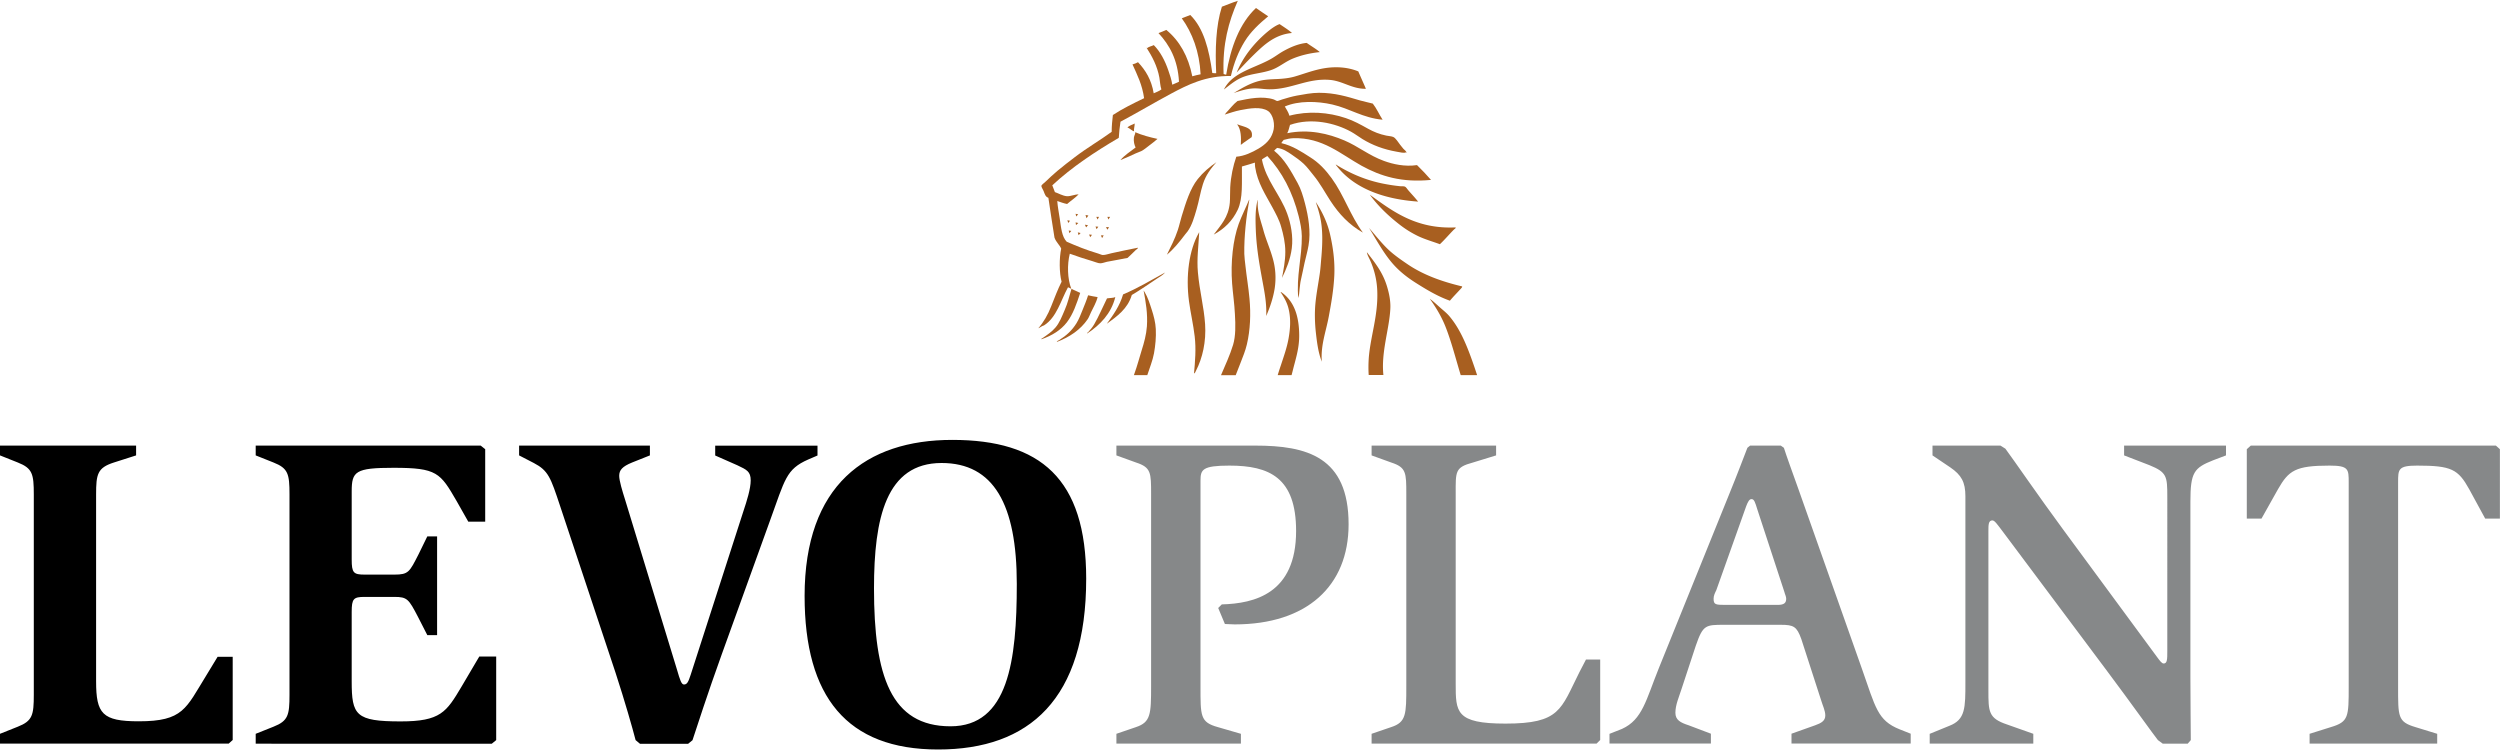 <svg version="1.1" id="Layer_1" xmlns="http://www.w3.org/2000/svg" x="0" y="0" viewBox="0 0 250 75" xml:space="preserve"><style>.st0{fill:#a85f20}</style><g id="XMLID_4_"><path class="st0" d="M147.71 37.51h-1.64c-.5-1.64-.93-3.36-1.54-4.89-.42-1.04-.96-1.91-1.55-2.74.34.24.65.54.98.83.32.29.69.57.96.89 1.19 1.39 1.9 3.29 2.55 5.19l.24.72zm-1.5-8.87c.03.06-.05.14-.09.19-.35.39-.79.83-1.13 1.24-1.24-.44-2.36-1.12-3.42-1.79-.79-.5-1.53-1.07-2.16-1.76-.99-1.08-1.69-2.41-2.51-3.73.59.68 1.14 1.38 1.77 2.01.63.63 1.39 1.15 2.14 1.66 1.52 1.02 3.34 1.69 5.4 2.18zm-.65-5.9c.03.09-.09.15-.15.2-.46.46-.94 1.03-1.42 1.48-.77-.28-1.51-.49-2.18-.81-.68-.33-1.27-.7-1.85-1.15-1.12-.87-2.14-1.84-2.98-2.99 2.24 1.62 4.6 3.46 8.58 3.27zm-4.73-3.71c.33.38.7.77.98 1.13-3.6-.25-6.53-1.41-8.23-3.68 0-.01.01-.02.02-.02 1.38.87 3.01 1.59 4.9 1.94.48.09.99.17 1.5.22.17.02.35-.01.48.04.12.04.24.24.35.37zm-2.13 9.61c.22.72.38 1.5.33 2.29-.11 2.01-.93 4.29-.69 6.57h-1.47c-.04-.59-.03-1.18.01-1.75.18-2.15.92-4.15.85-6.54a8.207 8.207 0 00-.67-3.07c-.12-.29-.3-.57-.37-.87 0-.03.02-.04.02-.02.83 1.07 1.58 2.02 1.99 3.39zm-5.69-5.19c.29 1.27.49 2.67.42 4.12-.07 1.44-.31 2.77-.55 4.07-.29 1.56-.82 2.86-.7 4.53-.35-.9-.48-1.9-.59-2.88-.11-.99-.14-2.03-.04-3.03.1-.99.3-1.99.44-2.99.07-.52.1-1.06.15-1.59.11-1.32.16-2.71-.13-3.99-.11-.5-.26-.98-.42-1.44 0-.02.02-.01.02 0 .59.9 1.12 1.97 1.4 3.2zm-3.09 10.13c0 1.29-.37 2.37-.63 3.42-.04.17-.09.34-.13.51h-1.39c.1-.33.21-.67.32-.99.27-.83.59-1.71.76-2.64.17-.95.26-1.99 0-3.03-.15-.61-.44-1.11-.76-1.59-.01-.01-.02-.03-.02-.06.03-.01.03.02.06.02 1.22.84 1.79 2.29 1.79 4.36zm-2.66-7.8c.3 1.02.36 2.03.21 3.05-.16 1-.48 1.92-.85 2.77.05-.98-.09-1.94-.26-2.88-.33-1.83-.7-3.63-.78-5.73-.04-1.03-.06-2.05.18-2.98.02 0 .02.01.02.02-.08 1.14.32 2.09.57 3.03.26.94.65 1.8.91 2.72zM129.2 3.3c-1.38.12-2.35.82-3.18 1.57-.83.76-1.61 1.59-2.35 2.38.63-1.55 1.69-2.86 2.9-3.92.42-.36.92-.75 1.39-.92.41.28.91.59 1.24.89zm-2.1 3.71c-.89.3-1.84.35-2.68.65-.82.29-1.38.8-2.03 1.29.71-1.42 2.27-1.92 3.81-2.61.37-.17.73-.34 1.07-.55.33-.2.64-.43.98-.63.69-.39 1.52-.78 2.42-.87.43.31.96.61 1.31.92-1.03.11-1.89.32-2.7.65-.8.33-1.4.89-2.18 1.15zm-1.08 1.06c.56-.13 1.15-.14 1.76-.17.57-.03 1.14-.09 1.67-.24.94-.27 1.96-.68 3.07-.85 1.19-.18 2.34-.07 3.31.33.25.59.51 1.15.76 1.74-1.39.02-2.31-.78-3.6-.89-2.24-.19-3.83.94-6.02.94-.43 0-.86-.07-1.29-.09-.87-.04-1.65.25-2.31.46.79-.46 1.59-.98 2.65-1.23z"/><path class="st0" d="M126.8 11.1c-.69-.46-1.84-.27-2.75-.09-.57.11-1.08.3-1.55.44-.02.02-.05.01-.02 0 .03-.05.09-.09.11-.15.39-.4.72-.86 1.16-1.2 1.13-.24 2.5-.53 3.64-.15.1.03.23.14.33.15.1 0 .32-.1.48-.15.45-.14 1-.3 1.48-.39.68-.12 1.48-.28 2.22-.28 1.61 0 2.84.39 4.09.76.42.12.84.2 1.29.32.38.48.64 1.09.98 1.61-1.96-.17-3.28-1.12-5.03-1.52-1.49-.34-3.37-.4-4.75.2.14.25.37.57.46.92 1.89-.5 3.9-.35 5.64.24.79.26 1.52.67 2.24 1.07.56.31 1.13.54 1.81.68.22.05.47.05.68.13.26.1.52.56.7.78.12.14.22.29.33.41.12.13.28.22.32.39-.04 0-.06-.01-.07-.04-.15.11-.6 0-.92-.06-1.32-.23-2.44-.66-3.42-1.26-.39-.24-.75-.52-1.15-.74-1.58-.87-3.97-1.43-6.1-.68-.09.28-.14.6-.28.83 2.18-.44 4.13.05 5.71.72 1.39.59 2.47 1.51 3.96 2.05.9.33 2.09.6 3.31.42.48.46.99 1.01 1.4 1.48-2.92.29-5.03-.36-6.95-1.42-2.08-1.16-3.9-2.84-6.82-2.75-.35.01-.64.09-.96.17-.1.09-.16.21-.24.32 1.15.27 2.03.87 2.88 1.41.87.54 1.55 1.27 2.16 2.11 1.21 1.66 1.88 3.76 3.12 5.43-1.37-.77-2.39-1.86-3.24-3.16-.56-.86-1.04-1.77-1.7-2.57-.32-.39-.62-.81-.98-1.15-.36-.33-.78-.64-1.2-.92-.44-.3-.88-.6-1.46-.67-.11.09-.21.18-.3.28 1.03.82 1.68 2.02 2.35 3.23.33.59.55 1.32.74 2.05.33 1.27.6 2.8.35 4.21-.1.58-.26 1.13-.39 1.7-.13.58-.23 1.14-.37 1.72-.07.29-.09.6-.13.91-.04.3-.03.61-.13.91-.22-2.11.38-4.14.35-6.19-.01-.67-.15-1.33-.31-1.98-.62-2.47-1.66-4.42-3.14-6.03-.17.12-.38.21-.54.35.42 2.12 1.84 3.51 2.53 5.42.36.98.61 2.25.46 3.44-.14 1.12-.56 2.12-.98 2.98.14-.79.33-1.65.33-2.61 0-.91-.2-1.74-.41-2.48-.19-.71-.57-1.38-.89-1.98-.66-1.23-1.48-2.43-1.72-4.03-.02-.13-.02-.28-.02-.43-.43.13-.85.27-1.3.39-.02 1.58.12 3.18-.42 4.33-.54 1.13-1.34 1.9-2.4 2.48.68-.92 1.48-1.71 1.61-3.2.04-.48.01-.97.04-1.52.06-1.1.29-2.16.61-3.07.8-.06 1.57-.43 2.22-.81.67-.4 1.21-.89 1.44-1.63.27-.77.01-1.8-.49-2.13z"/><path class="st0" d="M123.73 12.43c.64.27 1.65.31 1.44 1.28-.35.27-.75.5-1.09.78.05-.73.02-1.53-.33-2-.02-.01-.02-.04-.02-.06zm1.22 17.45c.14 1.49.08 3.11-.26 4.55-.15.65-.41 1.27-.65 1.89-.15.4-.31.8-.47 1.2h-1.47c.43-1.01.89-1.99 1.21-3.04.26-.87.25-1.96.18-3.09-.05-1.03-.2-2.02-.28-3.05-.16-2.09.09-4.38.66-5.95.3-.81.69-1.57 1.04-2.42.01 0 .02.01.02.02-.3 1.63-.53 3.66-.5 5.4.01.38.07.78.11 1.16.11 1.05.31 2.21.41 3.33zm-3.31-13.66c-.55.63-1.06 1.28-1.35 2.2-.25.78-.39 1.68-.63 2.5-.24.82-.46 1.61-.9 2.22-.08.11-.18.21-.26.32-.54.72-1.15 1.47-1.81 2.01.38-.77.8-1.58 1.09-2.46.15-.45.25-.93.39-1.39.41-1.33.83-2.74 1.61-3.72.53-.66 1.15-1.19 1.86-1.68zm-1.13 16.19c.12 1.76-.26 3.4-.91 4.66-.05.1-.09.24-.2.28.11-1.21.22-2.43.07-3.71-.14-1.19-.42-2.39-.57-3.51-.34-2.55.01-5.12.98-6.84.01-.01.02-.03.02-.05.02 0 .02.01.02.02-.07 1.35-.25 2.64-.13 3.97.17 1.91.6 3.42.72 5.18zm-4-5.16c-.2.24-.5.41-.78.59-.82.54-1.68 1.15-2.55 1.66-.41 1.38-1.46 2.12-2.5 2.88.61-.84 1.28-1.75 1.63-2.94 1.49-.63 2.82-1.43 4.2-2.19z"/><path class="st0" d="M115.58 32.91c.04.8-.04 1.64-.18 2.42-.14.75-.44 1.47-.67 2.18h-1.34c.03-.08.06-.15.08-.23.26-.72.46-1.49.7-2.26.24-.75.46-1.56.52-2.38.09-1.26-.11-2.44-.33-3.59.03.06.11.17.11.17.31.51.5 1.12.7 1.74.2.61.38 1.29.41 1.95zm.17-19.02c-.24.22-.52.42-.79.63-.27.2-.53.44-.83.59-.17.08-.36.14-.54.22-.49.23-1.02.47-1.55.68.42-.5.99-.85 1.52-1.26-.13-.27-.21-.6-.17-.98.02-.22.17-.39.13-.55.67.29 1.43.5 2.23.67zm-2.28-1.54c0 .28-.09.48-.07.78-.22-.06-.42-.3-.66-.39.19-.17.47-.27.73-.39z"/><path class="st0" d="M111.29 11.5c.97-.64 2.04-1.16 3.12-1.68-.18-1.33-.69-2.34-1.16-3.38.21-.05.38-.13.55-.22.76.8 1.35 1.77 1.57 3.11.26-.12.56-.22.77-.39-.12-.33-.13-.77-.2-1.17-.21-1.17-.74-2.15-1.28-2.99.04-.01.07 0 .07.04.1-.15.45-.2.65-.31.64.64 1.13 1.57 1.46 2.55.16.46.3.86.39 1.41.23-.09.44-.2.67-.3-.12-2.19-.94-3.66-2.05-4.86.26-.1.53-.2.78-.32 1.32 1.08 2.2 2.63 2.6 4.64.3-.09.52-.14.83-.2-.11-2.25-.84-4.17-1.88-5.6.28-.11.56-.22.85-.33 1.34 1.32 1.88 3.45 2.2 5.8.06.02.25.02.39.02-.11-2.36-.04-4.75.57-6.65.54-.19 1.04-.42 1.59-.59-.92 2.1-1.54 4.32-1.42 7.32.07.04.18.04.26.07.44-2.77 1.36-5.15 2.98-6.67.41.27.8.57 1.22.83-.88.73-1.74 1.52-2.35 2.51-.62 1-1.07 2.14-1.38 3.46-2.51-.04-4.33.88-6.01 1.78-1.7.91-3.3 1.87-5.03 2.79-.09.54-.13 1.03-.17 1.61-2.39 1.41-4.68 2.92-6.65 4.75.09.23.18.45.26.68.34.11.78.38 1.2.41.4.02.78-.19 1.17-.18-.35.36-.77.63-1.15.96-.35-.07-.66-.19-.98-.3.03.52.15 1.12.24 1.72.14.94.21 1.84.7 2.35.98.43 2.01.85 3.14 1.18.15.04.33.14.46.15.27.01.59-.12.89-.18.87-.2 1.75-.37 2.63-.55.03.08-.14.16-.22.24-.26.24-.54.55-.81.78-.69.15-1.34.24-2.07.39-.22.05-.46.15-.66.15-.23 0-.54-.15-.8-.22-.76-.22-1.53-.48-2.25-.74-.27 1.1-.24 2.49.15 3.51-.12-.04-.2-.12-.33-.15-.73 1.34-1.13 3.01-2.4 3.81-.23.06-.37.21-.57.29.54-.62.96-1.36 1.29-2.2.33-.83.65-1.68 1.04-2.46-.24-.92-.24-2.35-.04-3.31-.15-.35-.51-.66-.65-1.05-.01-.01-.02-.05-.02-.05-.21-1.22-.41-2.7-.61-3.98-.29-.1-.35-.34-.48-.68-.05-.13-.23-.4-.22-.5 0-.11.26-.29.39-.41.4-.38.8-.76 1.22-1.11.59-.49 1.17-.94 1.74-1.37 1.22-.93 2.53-1.69 3.68-2.53 0-.61.06-1.14.12-1.68zm-.59 18.34c.27-.05.61-.03.83-.13-.41 1.66-1.53 2.79-2.81 3.64-.04-.06.06-.1.09-.13.21-.22.44-.5.61-.79.45-.77.86-1.75 1.28-2.59z"/><path class="st0" d="M111.01 21.69l-.17.26-.1-.26zm-.11 1.02l-.15.26-.16-.25zm-.53.82l-.16.28-.12-.27zm-.47-1.84l-.14.26-.13-.26zm-.07.98l-.17.25-.11-.27zm-.07 7.04c-.13.55-.43 1.03-.65 1.5-.13.26-.2.5-.35.72-.71 1.04-1.79 1.78-3.09 2.27.04-.11.17-.15.26-.2.71-.45 1.26-.94 1.72-1.68.24-.39.42-.86.61-1.33.19-.48.4-.97.55-1.46.32.06.61.14.95.18zm-.56-6.23l-.18.24-.11-.27zm-.36-1.93l-.19.27-.1-.32zm-.04.97l-.19.22-.12-.27zm-.74.78l-.2.22-.08-.28zm-.23-1l-.23.21-.04-.27zm-.01-.87l-.2.22-.06-.27zm-.67 7.45c.24.14.59.26.87.41-.36 1.09-.71 2.13-1.33 2.94-.62.8-1.49 1.33-2.55 1.7-.02-.08.09-.1.13-.13.42-.29.93-.63 1.27-1.04.41-.47.66-1.13.94-1.78.29-.65.46-1.4.67-2.1zm-.02-5.79l-.19.23-.07-.27zm-.13-1.01l-.18.22-.08-.28z"/></g><path d="M0 73.38l1.78-.71c1.47-.58 1.6-1.16 1.6-3.2V49.45c0-2.05-.13-2.62-1.6-3.2L0 45.54v-.98h13.61v.98l-2.22.71c-1.65.53-1.78 1.16-1.78 3.2v18.68c0 3.25.62 4 4.27 4 4.45 0 4.71-1.29 6.72-4.54l1.16-1.91h1.51V74l-.4.36H0v-.98zm25.57 0l1.78-.71c1.47-.58 1.6-1.16 1.6-3.2V49.45c0-2.05-.13-2.62-1.6-3.2l-1.78-.71v-.98h22.5l.45.36v7.25h-1.69l-1.16-2.05c-1.65-2.85-1.96-3.34-6.32-3.34-3.82 0-4.18.36-4.18 2.36v6.81c0 1.33.18 1.51 1.29 1.51h2.98c1.42 0 1.51-.27 2.4-2l.89-1.82h.98v9.87h-.98l-.93-1.82c-.93-1.78-1.07-2-2.36-2h-2.98c-1.11 0-1.29.18-1.29 1.51v6.94c0 3.38.4 4 4.89 4 4 0 4.58-.93 6.09-3.47l1.78-3.02h1.69v8.36l-.44.36H25.57v-.99zm37.99.63c-.31-1.2-1.07-3.87-2-6.72L56 50.57c-.93-2.8-1.16-3.51-2.62-4.27l-1.47-.76v-.98h13.08v.98l-1.78.71c-.98.4-1.29.76-1.29 1.33 0 .49.31 1.51.58 2.36l5.2 17.03c.3 1.03.44 1.48.7 1.48.31 0 .44-.27.67-.98l5.29-16.41c.31-.93.71-2.18.71-3.02 0-.89-.4-1.07-1.33-1.51l-2.22-.98v-.98h10.23v.98l-.93.4c-2.22.98-2.31 1.96-3.83 6.14l-4.8 13.3c-1.38 3.82-2.62 7.65-2.94 8.63l-.44.36H64l-.44-.37zm16.9-14.41c0-11.07 6.14-15.61 14.77-15.61 8.81 0 13.39 3.87 13.39 13.88 0 12.05-5.69 17.08-14.81 17.08S80.46 69.69 80.46 59.6zm14.59 13.03c5.78 0 6.63-6.54 6.63-14.23 0-7.96-2.31-12.1-7.52-12.1-5.56 0-6.76 5.52-6.76 12.54 0 8.76 1.69 13.79 7.65 13.79z" fill="#000"/><path d="M111.64 73.38l1.96-.67c1.47-.49 1.51-1.29 1.51-4.09V49.41c0-2.14 0-2.67-1.51-3.16l-1.96-.71v-.98h13.88c5.16 0 9.34 1.11 9.34 7.87 0 6.18-4.18 10.01-11.39 10.01-.31 0-.71-.04-.98-.04l-.67-1.6.36-.36c3.25-.09 7.43-1.07 7.43-7.34 0-5.34-2.67-6.54-6.67-6.54-2.71 0-2.89.4-2.89 1.51v20.55c0 2.98-.04 3.6 1.73 4.09l2.31.67v.98h-12.45v-.98zm25.52 0l1.96-.67c1.51-.49 1.51-1.29 1.51-4.09V49.41c0-2.14 0-2.67-1.51-3.16l-1.96-.71v-.98h12.45v.98l-2.31.71c-1.82.49-1.73.89-1.73 3.16v18.95c0 2.85 0 4 4.98 4 5.47 0 5.52-1.42 7.38-5.12l.67-1.29h1.42V74l-.36.36h-22.5v-.98zm23.8 0l1.24-.49c2.05-.93 2.4-2.89 3.69-6.09l7.07-17.48c.71-1.73 1.47-3.74 1.78-4.54l.27-.22h3.07l.31.22c.22.71.85 2.45 1.47 4.18l6.32 17.88c1.38 3.91 1.56 5.2 3.78 6.09l1.11.44v.98h-11.92v-.98l2.36-.84c.62-.22 1.02-.45 1.02-.98 0-.49-.27-1.02-.4-1.47l-2-6.18c-.45-1.25-.76-1.42-2.05-1.42h-5.65c-1.87 0-2.13 0-2.85 2.09l-1.42 4.31c-.27.85-.62 1.6-.62 2.4 0 .71.49.98 1.33 1.25l2.22.84v.98h-10.14v-.97zm10.67-14.36c-.13.27-.27.53-.27.85 0 .58.18.62 1.16.62h5.25c.67 0 .85-.22.85-.62 0-.22-.13-.45-.18-.67l-2.71-8.27c-.22-.71-.31-1.02-.58-1.02-.22 0-.36.27-.53.71l-2.99 8.4zm21.35 14.36l1.96-.8c1.6-.62 1.6-1.78 1.6-4.36V49.63c0-1.42-.4-2.13-1.51-2.89l-1.78-1.2v-.98h6.8l.49.31c.89 1.2 3.29 4.71 5.78 8.09l9.34 12.68c.36.49.53.71.71.71.36 0 .36-.44.36-1.25V49.68c0-2.05-.04-2.45-1.78-3.16l-2.54-.98v-.98h10.19v.98l-1.29.49c-1.91.76-2.27 1.2-2.27 4.14v17.52c0 2.67.04 5.38.04 6.32l-.31.36h-2.49l-.49-.36c-.4-.49-2.71-3.74-5.07-6.89L200.31 53.2c-.58-.76-.84-1.16-1.07-1.16-.4 0-.4.44-.4 1.07v15.92c0 2.13 0 2.8 1.87 3.42l2.62.93v.98h-10.36v-.98zm37.98 0l2.13-.67c1.78-.53 1.78-1.02 1.78-4.09V48.25c0-1.33 0-1.69-1.91-1.69-3.42 0-4.09.49-5.16 2.36l-1.65 2.94h-1.47v-6.94l.4-.36h24.51l.4.36v6.94h-1.47l-1.6-2.94c-1.11-2-1.78-2.36-5.2-2.36-1.91 0-1.91.36-1.91 1.69v20.37c0 3.07-.04 3.56 1.73 4.09l2.18.67v.98h-12.76v-.98z" fill="#868889"/></svg>